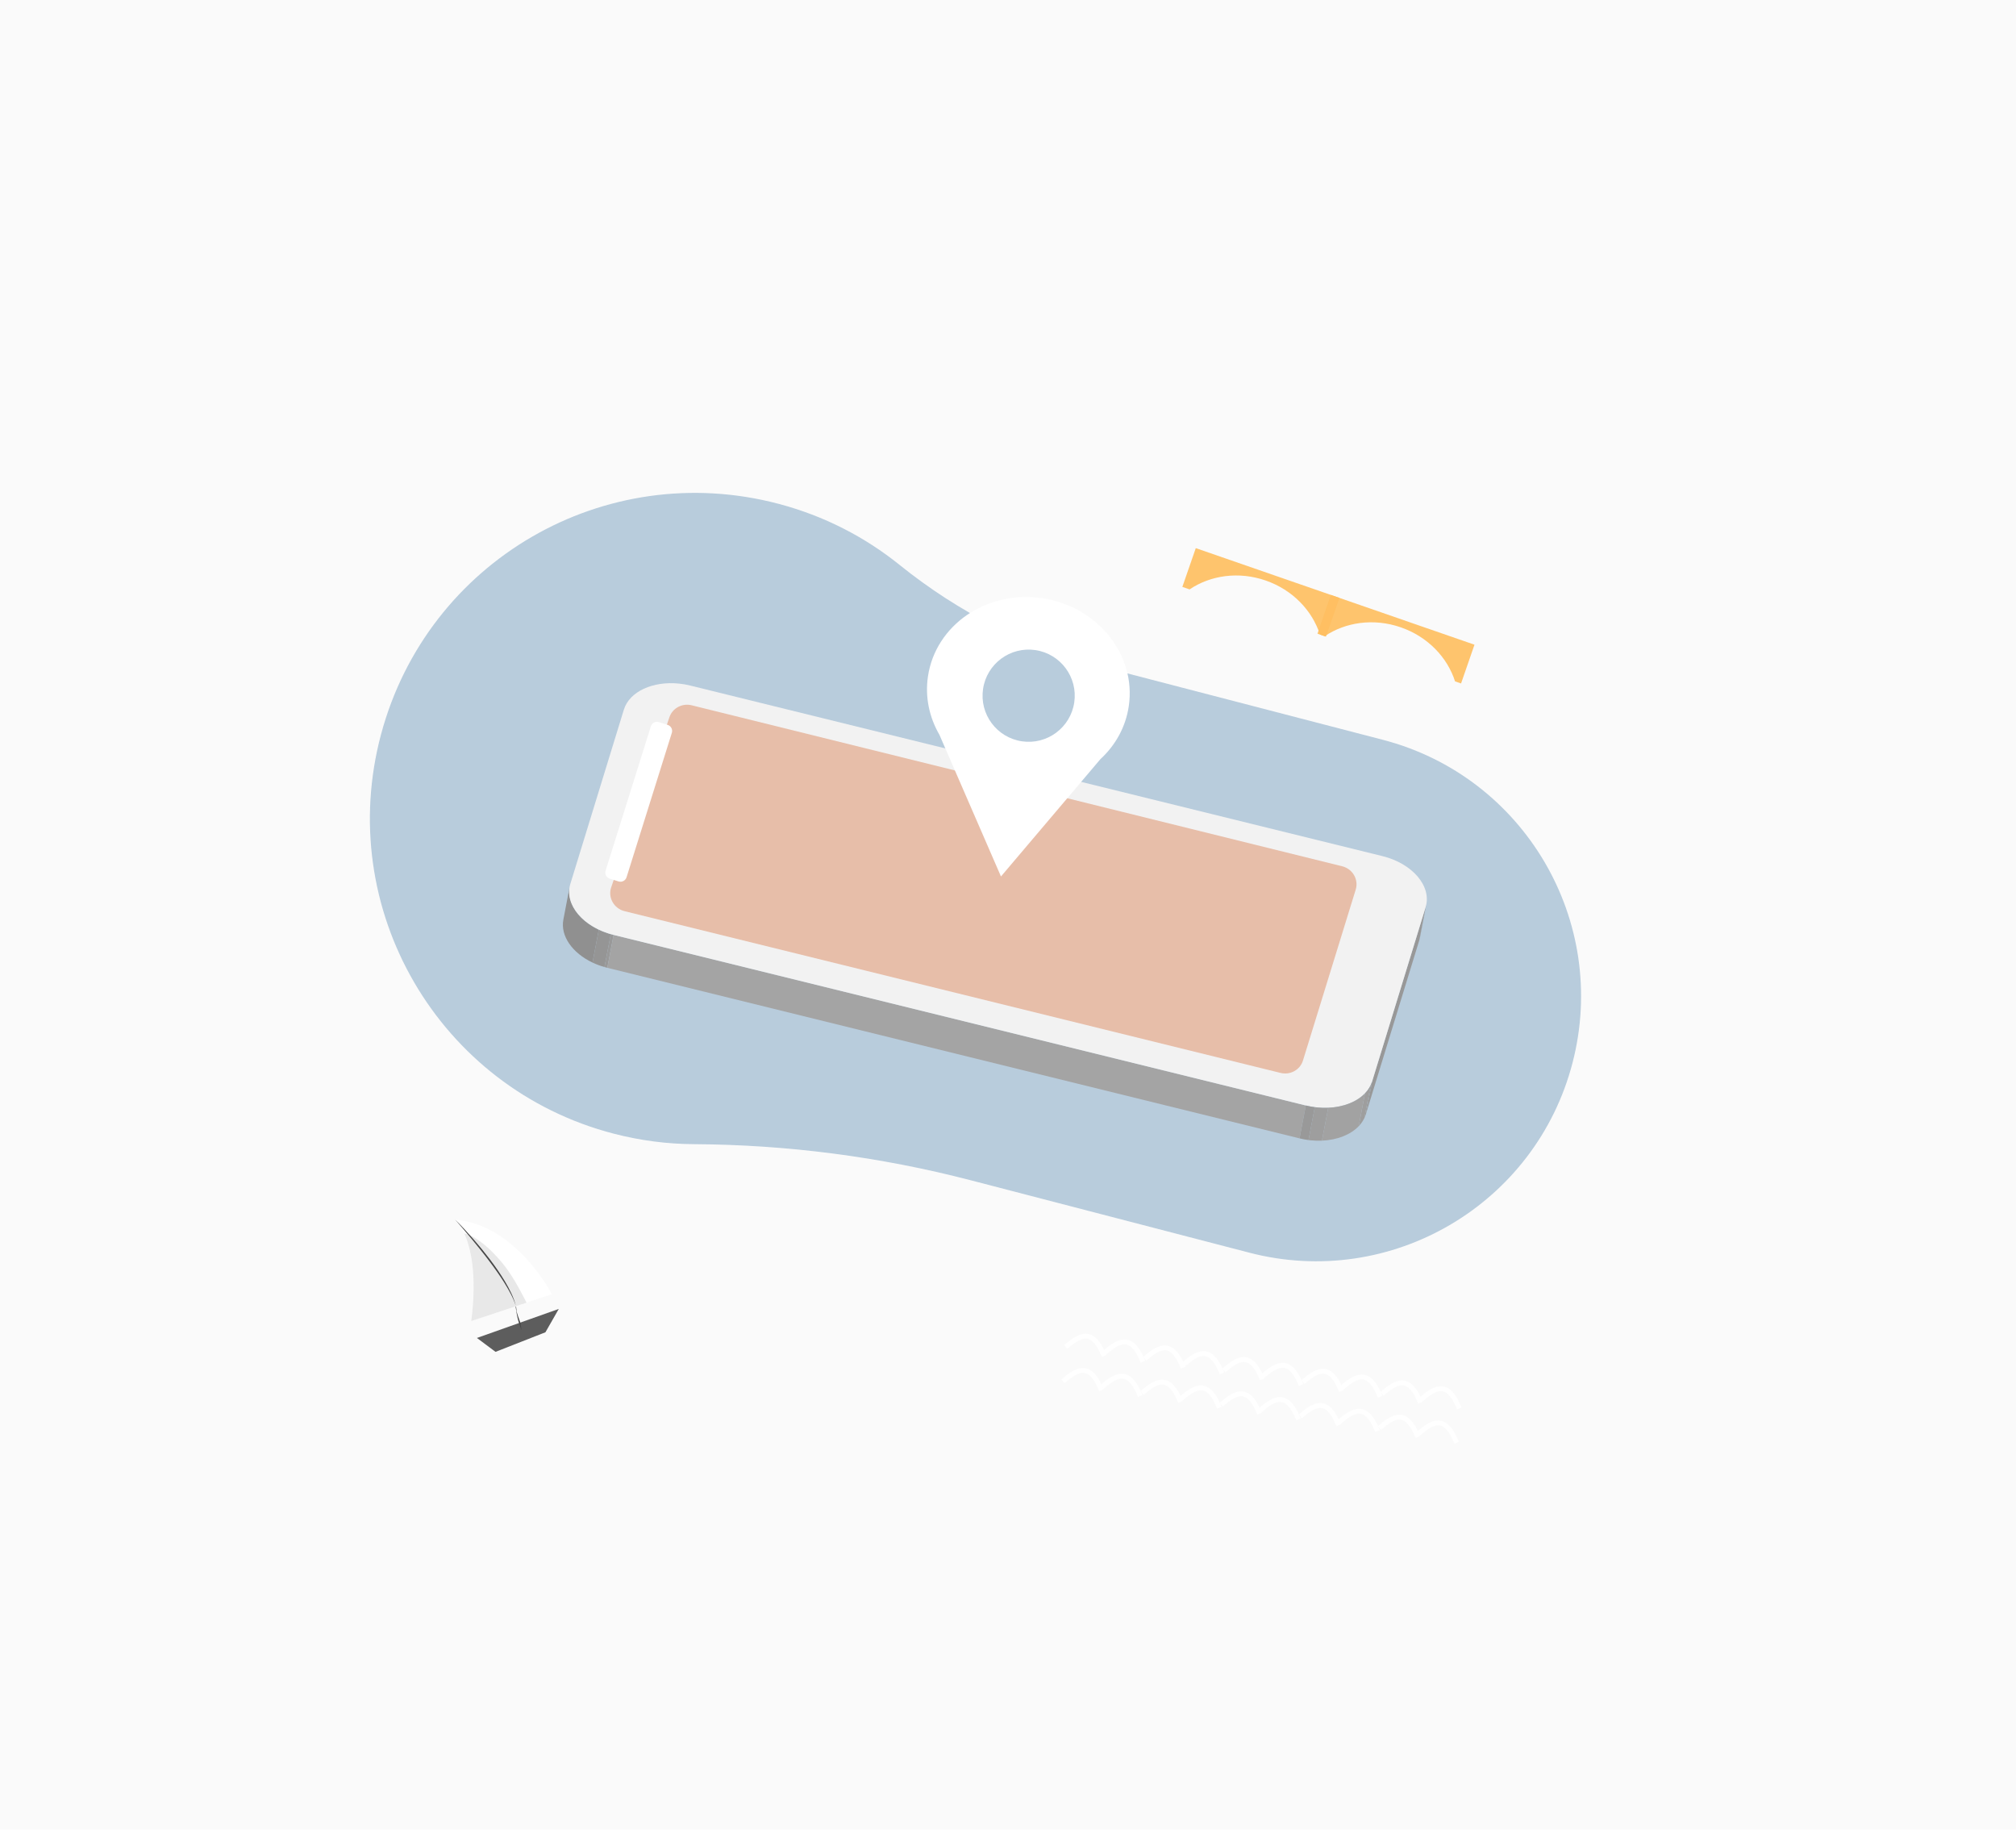 <svg width="281" height="255" viewBox="0 0 281 255" fill="none" xmlns="http://www.w3.org/2000/svg">
<rect width="281" height="255" fill="#FAFAFA"/>
<g opacity="0.91">
<g clip-path="url(#clip0_585_1249)">
<path d="M192.73 103.097L153.351 92.864C143.119 90.204 133.603 85.345 125.369 78.714C120.555 74.838 114.867 71.889 108.508 70.212C84.294 63.826 59.609 78.126 53.12 102.312C46.583 126.675 61.156 151.654 85.524 157.986C89.263 158.958 93.013 159.434 96.707 159.454C109.729 159.528 122.693 161.207 135.297 164.484L174.154 174.582C193.894 179.712 214.054 167.869 219.184 148.128C224.313 128.388 212.47 108.227 192.73 103.097Z" fill="#B1C7D9"/>
<path d="M198.811 126.024L197.935 130.61C197.909 130.748 197.875 130.885 197.833 131.02L198.709 126.434C198.751 126.297 198.786 126.161 198.811 126.024Z" fill="#8F8F8F"/>
<path d="M85.526 130.292L84.65 134.878C84.516 134.845 84.383 134.81 84.254 134.772L85.129 130.186C85.26 130.224 85.393 130.259 85.526 130.292Z" fill="#8F8F8F"/>
<path d="M85.129 130.186L84.253 134.772C83.664 134.604 83.107 134.394 82.589 134.148L83.464 129.562C83.983 129.808 84.54 130.019 85.129 130.186Z" fill="#8A8A8A"/>
<path d="M83.464 129.562L82.588 134.148C79.77 132.813 78.092 130.434 78.525 128.164L79.4 123.577C78.968 125.848 80.647 128.227 83.464 129.562Z" fill="#858585"/>
<path d="M198.709 126.435L197.833 131.022L190.38 155.286L191.256 150.699L198.709 126.435Z" fill="#8E8E8E"/>
<path d="M182.012 154.062L181.136 158.648L84.651 134.878L85.527 130.291L182.012 154.062Z" fill="#9B9B9B"/>
<path d="M94.677 95.272C95.179 95.325 95.69 95.414 96.201 95.539L192.686 119.31C196.902 120.349 199.6 123.539 198.709 126.435L191.256 150.699C190.474 153.244 187.184 154.716 183.535 154.331C183.031 154.277 182.522 154.189 182.011 154.063L85.526 130.293C81.31 129.254 78.613 126.065 79.503 123.169L86.956 98.905C87.738 96.358 91.028 94.886 94.677 95.272Z" fill="#F1F1F1"/>
<path d="M191.255 150.699L190.379 155.286C190.323 155.47 190.253 155.649 190.17 155.822L191.046 151.235C191.129 151.063 191.198 150.884 191.255 150.699Z" fill="#8F8F8F"/>
<path d="M191.048 151.235L190.172 155.822C189.976 156.234 189.711 156.612 189.386 156.952L190.262 152.366C190.586 152.025 190.852 151.647 191.048 151.235Z" fill="#949494"/>
<path d="M190.26 152.365L189.385 156.951C188.244 158.146 186.375 158.876 184.258 158.967L185.134 154.381C187.25 154.291 189.119 153.561 190.26 152.365Z" fill="#999999"/>
<path d="M185.133 154.381L184.257 158.967C183.737 158.99 183.202 158.973 182.659 158.916C182.569 158.907 182.477 158.896 182.387 158.884L183.263 154.297C183.354 154.31 183.444 154.32 183.535 154.33C184.079 154.388 184.613 154.404 185.133 154.381Z" fill="#949494"/>
<path d="M183.263 154.298L182.387 158.885C181.973 158.83 181.555 158.753 181.135 158.65L182.01 154.063C182.429 154.166 182.848 154.244 183.263 154.298Z" fill="#8F8F8F"/>
<path d="M178.49 149.526L87.064 126.989C85.57 126.621 84.704 125.082 85.191 123.66L93.312 99.939C93.743 98.68 95.09 97.965 96.413 98.291L187.073 120.724C188.536 121.086 189.402 122.573 188.967 123.98L181.613 147.805C181.212 149.104 179.842 149.859 178.49 149.526Z" fill="#E5B8A1"/>
<path d="M86.219 122.84L84.995 122.455C84.528 122.309 84.266 121.809 84.413 121.342L90.724 101.218C90.87 100.752 91.371 100.49 91.837 100.636L93.061 101.021C93.528 101.167 93.79 101.667 93.643 102.134L87.332 122.258C87.186 122.724 86.685 122.986 86.219 122.84Z" fill="white"/>
<path d="M157.335 98.411C158.395 91.238 152.988 84.497 145.258 83.355C137.527 82.212 130.402 87.102 129.342 94.275C128.915 97.165 129.538 99.983 130.938 102.395L134.739 111.144L139.52 122.147L147.277 112.996L153.386 105.791C155.465 103.878 156.904 101.334 157.335 98.411Z" fill="white"/>
<path d="M142.439 103.312C145.95 103.831 149.216 101.405 149.735 97.895C150.253 94.384 147.828 91.118 144.317 90.599C140.807 90.081 137.54 92.506 137.022 96.016C136.503 99.527 138.929 102.793 142.439 103.312Z" fill="#B1C7D9"/>
<path d="M153.577 189.105C153.183 188.142 152.553 186.833 151.637 186.597C150.755 186.367 149.732 187.162 148.761 187.994L148.312 187.47C149.185 186.722 150.504 185.593 151.808 185.929C153.012 186.24 153.726 187.65 154.215 188.844L153.577 189.105Z" fill="white"/>
<path d="M158.992 189.904C158.598 188.941 157.968 187.632 157.051 187.396C156.169 187.166 155.146 187.961 154.175 188.792L153.726 188.269C154.598 187.521 155.917 186.391 157.222 186.728C158.426 187.039 159.14 188.449 159.629 189.643L158.992 189.904Z" fill="white"/>
<path d="M164.602 190.734C164.208 189.77 163.579 188.461 162.662 188.225C161.776 187.996 160.757 188.79 159.786 189.622L159.338 189.099C160.21 188.351 161.529 187.221 162.834 187.558C164.037 187.868 164.752 189.279 165.24 190.473L164.602 190.734Z" fill="white"/>
<path d="M170.012 191.534C169.618 190.57 168.989 189.261 168.072 189.025C167.186 188.796 166.167 189.59 165.196 190.422L164.748 189.899C165.621 189.151 166.939 188.021 168.244 188.358C169.447 188.668 170.162 190.079 170.65 191.273L170.012 191.534Z" fill="white"/>
<path d="M175.626 192.362C175.233 191.399 174.603 190.09 173.687 189.854C172.804 189.624 171.781 190.419 170.81 191.25L170.362 190.727C171.235 189.979 172.552 188.849 173.858 189.186C175.062 189.497 175.776 190.907 176.264 192.101L175.626 192.362Z" fill="white"/>
<path d="M181.04 193.162C180.646 192.198 180.016 190.89 179.1 190.653C178.214 190.424 177.195 191.219 176.224 192.05L175.775 191.527C176.648 190.779 177.966 189.649 179.271 189.986C180.475 190.297 181.189 191.707 181.677 192.901L181.04 193.162Z" fill="white"/>
<path d="M186.653 193.992C186.259 193.028 185.63 191.719 184.713 191.483C183.827 191.254 182.808 192.048 181.837 192.88L181.388 192.357C182.261 191.609 183.579 190.479 184.884 190.816C186.088 191.126 186.802 192.537 187.291 193.731L186.653 193.992Z" fill="white"/>
<path d="M192.063 194.791C191.669 193.827 191.04 192.518 190.123 192.282C189.241 192.053 188.218 192.847 187.247 193.679L186.799 193.156C187.671 192.408 188.99 191.278 190.295 191.615C191.498 191.925 192.212 193.336 192.701 194.53L192.063 194.791Z" fill="white"/>
<path d="M197.679 195.62C197.285 194.656 196.656 193.348 195.738 193.111C194.854 192.883 193.833 193.677 192.862 194.508L192.414 193.985C193.287 193.237 194.605 192.107 195.91 192.444C197.113 192.755 197.828 194.165 198.316 195.359L197.679 195.62Z" fill="white"/>
<path d="M203.089 196.42C202.695 195.456 202.066 194.147 201.15 193.911C200.264 193.682 199.244 194.476 198.273 195.308L197.825 194.785C198.698 194.037 200.016 192.907 201.321 193.244C202.525 193.554 203.239 194.965 203.727 196.159L203.089 196.42Z" fill="white"/>
<path d="M153.206 193.88C152.812 192.917 152.182 191.608 151.266 191.372C150.383 191.142 149.361 191.937 148.39 192.768L147.941 192.245C148.814 191.497 150.132 190.367 151.437 190.704C152.641 191.015 153.355 192.425 153.843 193.619L153.206 193.88Z" fill="white"/>
<path d="M158.616 194.679C158.222 193.716 157.592 192.407 156.675 192.171C155.792 191.941 154.77 192.736 153.799 193.567L153.35 193.044C154.223 192.296 155.541 191.166 156.846 191.503C158.05 191.814 158.764 193.224 159.253 194.418L158.616 194.679Z" fill="white"/>
<path d="M164.227 195.508C163.833 194.545 163.204 193.236 162.287 193C161.401 192.771 160.382 193.565 159.411 194.396L158.963 193.873C159.835 193.125 161.154 191.995 162.459 192.332C163.662 192.643 164.377 194.053 164.865 195.247L164.227 195.508Z" fill="white"/>
<path d="M169.639 196.308C169.245 195.344 168.616 194.035 167.699 193.799C166.814 193.571 165.794 194.364 164.823 195.196L164.375 194.673C165.247 193.925 166.566 192.794 167.871 193.132C169.074 193.442 169.789 194.853 170.277 196.047L169.639 196.308Z" fill="white"/>
<path d="M175.255 197.138C174.862 196.174 174.232 194.866 173.316 194.63C172.433 194.4 171.41 195.195 170.439 196.026L169.991 195.503C170.864 194.755 172.182 193.625 173.487 193.962C174.691 194.273 175.405 195.683 175.893 196.877L175.255 197.138Z" fill="white"/>
<path d="M180.667 197.937C180.274 196.973 179.644 195.665 178.728 195.428C177.841 195.2 176.822 195.993 175.851 196.825L175.403 196.302C176.276 195.554 177.595 194.423 178.899 194.761C180.103 195.072 180.817 196.482 181.305 197.676L180.667 197.937Z" fill="white"/>
<path d="M186.28 198.766C185.886 197.802 185.256 196.493 184.34 196.257C183.453 196.029 182.435 196.822 181.464 197.654L181.015 197.131C181.888 196.383 183.207 195.252 184.511 195.59C185.715 195.9 186.429 197.311 186.918 198.505L186.28 198.766Z" fill="white"/>
<path d="M191.691 199.565C191.297 198.602 190.668 197.293 189.751 197.057C188.869 196.827 187.846 197.622 186.875 198.453L186.427 197.93C187.299 197.182 188.617 196.052 189.923 196.389C191.126 196.7 191.84 198.11 192.329 199.304L191.691 199.565Z" fill="white"/>
<path d="M197.304 200.395C196.91 199.431 196.281 198.123 195.363 197.886C194.479 197.658 193.458 198.452 192.487 199.283L192.039 198.76C192.912 198.012 194.23 196.881 195.535 197.219C196.738 197.53 197.453 198.94 197.941 200.134L197.304 200.395Z" fill="white"/>
<path d="M202.717 201.195C202.323 200.231 201.694 198.922 200.777 198.686C199.891 198.458 198.872 199.251 197.901 200.083L197.453 199.56C198.326 198.812 199.645 197.681 200.949 198.019C202.152 198.329 202.867 199.74 203.355 200.934L202.717 201.195Z" fill="white"/>
<path d="M84.202 202.953L97.86 201.389L94.968 204.524L86.572 205.768L84.202 202.953Z" fill="#4D4D4D"/>
<path d="M91.388 198.745C91.305 199.147 91.276 199.554 91.247 199.963C91.214 200.445 91.177 200.929 91.184 201.412C91.194 202.066 91.276 202.715 91.359 203.362C91.352 203.313 91.371 203.222 91.375 203.18C91.386 203.033 91.396 202.887 91.406 202.74C91.415 202.594 91.425 202.447 91.433 202.301C91.436 202.242 91.448 202.177 91.44 202.118C91.356 201.449 91.273 200.779 91.266 200.104C91.266 200.111 91.266 200.119 91.266 200.126C91.265 200.008 91.268 199.89 91.271 199.773C91.276 199.606 91.179 200.928 91.226 200.493C91.233 200.429 91.242 200.365 91.25 200.302C91.249 200.309 91.249 200.317 91.247 200.324C91.263 200.211 91.283 200.098 91.306 199.987C91.347 199.788 91.34 199.568 91.353 199.366C91.363 199.219 91.373 199.073 91.38 198.926C91.384 198.869 91.377 198.801 91.388 198.745Z" fill="#333333"/>
<g clip-path="url(#clip1_585_1249)">
<path d="M66.477 186.463L77.886 182.416L76.026 185.67L69.068 188.398L66.477 186.463Z" fill="#4D4D4D"/>
<path d="M71.809 181.441C71.817 181.801 71.873 182.155 71.929 182.51C71.996 182.928 72.06 183.349 72.163 183.761C72.3 184.317 72.499 184.856 72.698 185.392C72.683 185.352 72.681 185.27 72.676 185.233C72.657 185.106 72.636 184.979 72.615 184.852C72.595 184.725 72.574 184.598 72.552 184.471C72.542 184.42 72.54 184.362 72.522 184.313C72.317 183.758 72.113 183.202 71.973 182.627C71.975 182.633 71.976 182.639 71.978 182.645C71.954 182.545 71.933 182.443 71.912 182.342C71.883 182.198 72.062 183.347 72.016 182.967C72.01 182.911 72.004 182.854 71.999 182.799C71.999 182.805 72.001 182.812 72.001 182.818C71.992 182.718 71.987 182.618 71.985 182.519C71.98 182.34 71.931 182.154 71.902 181.978C71.881 181.851 71.86 181.724 71.838 181.597C71.83 181.548 71.811 181.491 71.809 181.441Z" fill="#333333"/>
<path d="M63.43 169.96C63.43 169.96 67.107 172.959 65.686 184.109C65.684 184.119 76.937 180.372 76.937 180.372C76.937 180.372 71.998 170.681 63.43 169.96Z" fill="white"/>
<path d="M73.099 180.975C72.182 179.196 71.21 177.458 69.969 175.962C69.061 174.868 68.11 173.892 66.984 173.061C66.399 172.63 65.923 172.31 65.308 172.069C65.079 171.979 64.882 171.922 64.705 171.887C65.606 173.863 66.517 177.591 65.687 184.108C65.686 184.115 70.093 182.649 73.39 181.552C73.292 181.36 73.199 181.166 73.099 180.975Z" fill="#E6E6E6"/>
<path d="M63.431 169.96C64.309 170.828 65.15 171.734 65.963 172.665C66.777 173.594 67.559 174.552 68.307 175.536C69.051 176.523 69.762 177.538 70.395 178.601C70.711 179.133 71.007 179.678 71.268 180.238C71.525 180.8 71.757 181.378 71.897 181.98C71.709 181.393 71.46 180.829 71.172 180.285C70.888 179.74 70.575 179.211 70.249 178.69C69.921 178.17 69.577 177.66 69.222 177.157C68.87 176.653 68.504 176.158 68.132 175.667C67.763 175.174 67.382 174.691 66.998 174.208C66.616 173.725 66.224 173.249 65.832 172.774C65.438 172.3 65.042 171.828 64.64 171.359C64.244 170.888 63.837 170.425 63.431 169.96Z" fill="#333333"/>
</g>
</g>
<path opacity="0.91" d="M176.415 80.901C180.184 82.207 182.91 85.097 183.979 88.435L184.816 88.725L186.687 83.322L166.674 76.389L164.802 81.791L165.81 82.141C168.716 80.179 172.645 79.595 176.415 80.901Z" fill="#FFB850"/>
<path opacity="0.91" d="M195.249 87.426C199.018 88.732 201.744 91.622 202.813 94.96L203.65 95.249L205.521 89.847L185.508 82.914L183.636 88.316L184.644 88.665C187.55 86.704 191.479 86.12 195.249 87.426Z" fill="#FFB850"/>
</g>
<defs>
<clipPath id="clip0_585_1249">
<rect width="210.846" height="130.918" fill="white" transform="translate(36.328 57.503) rotate(8.404)"/>
</clipPath>
<clipPath id="clip1_585_1249">
<rect width="12.312" height="19.106" fill="white" transform="translate(63.377 169.969) rotate(-9.278)"/>
</clipPath>
</defs>
</svg>
